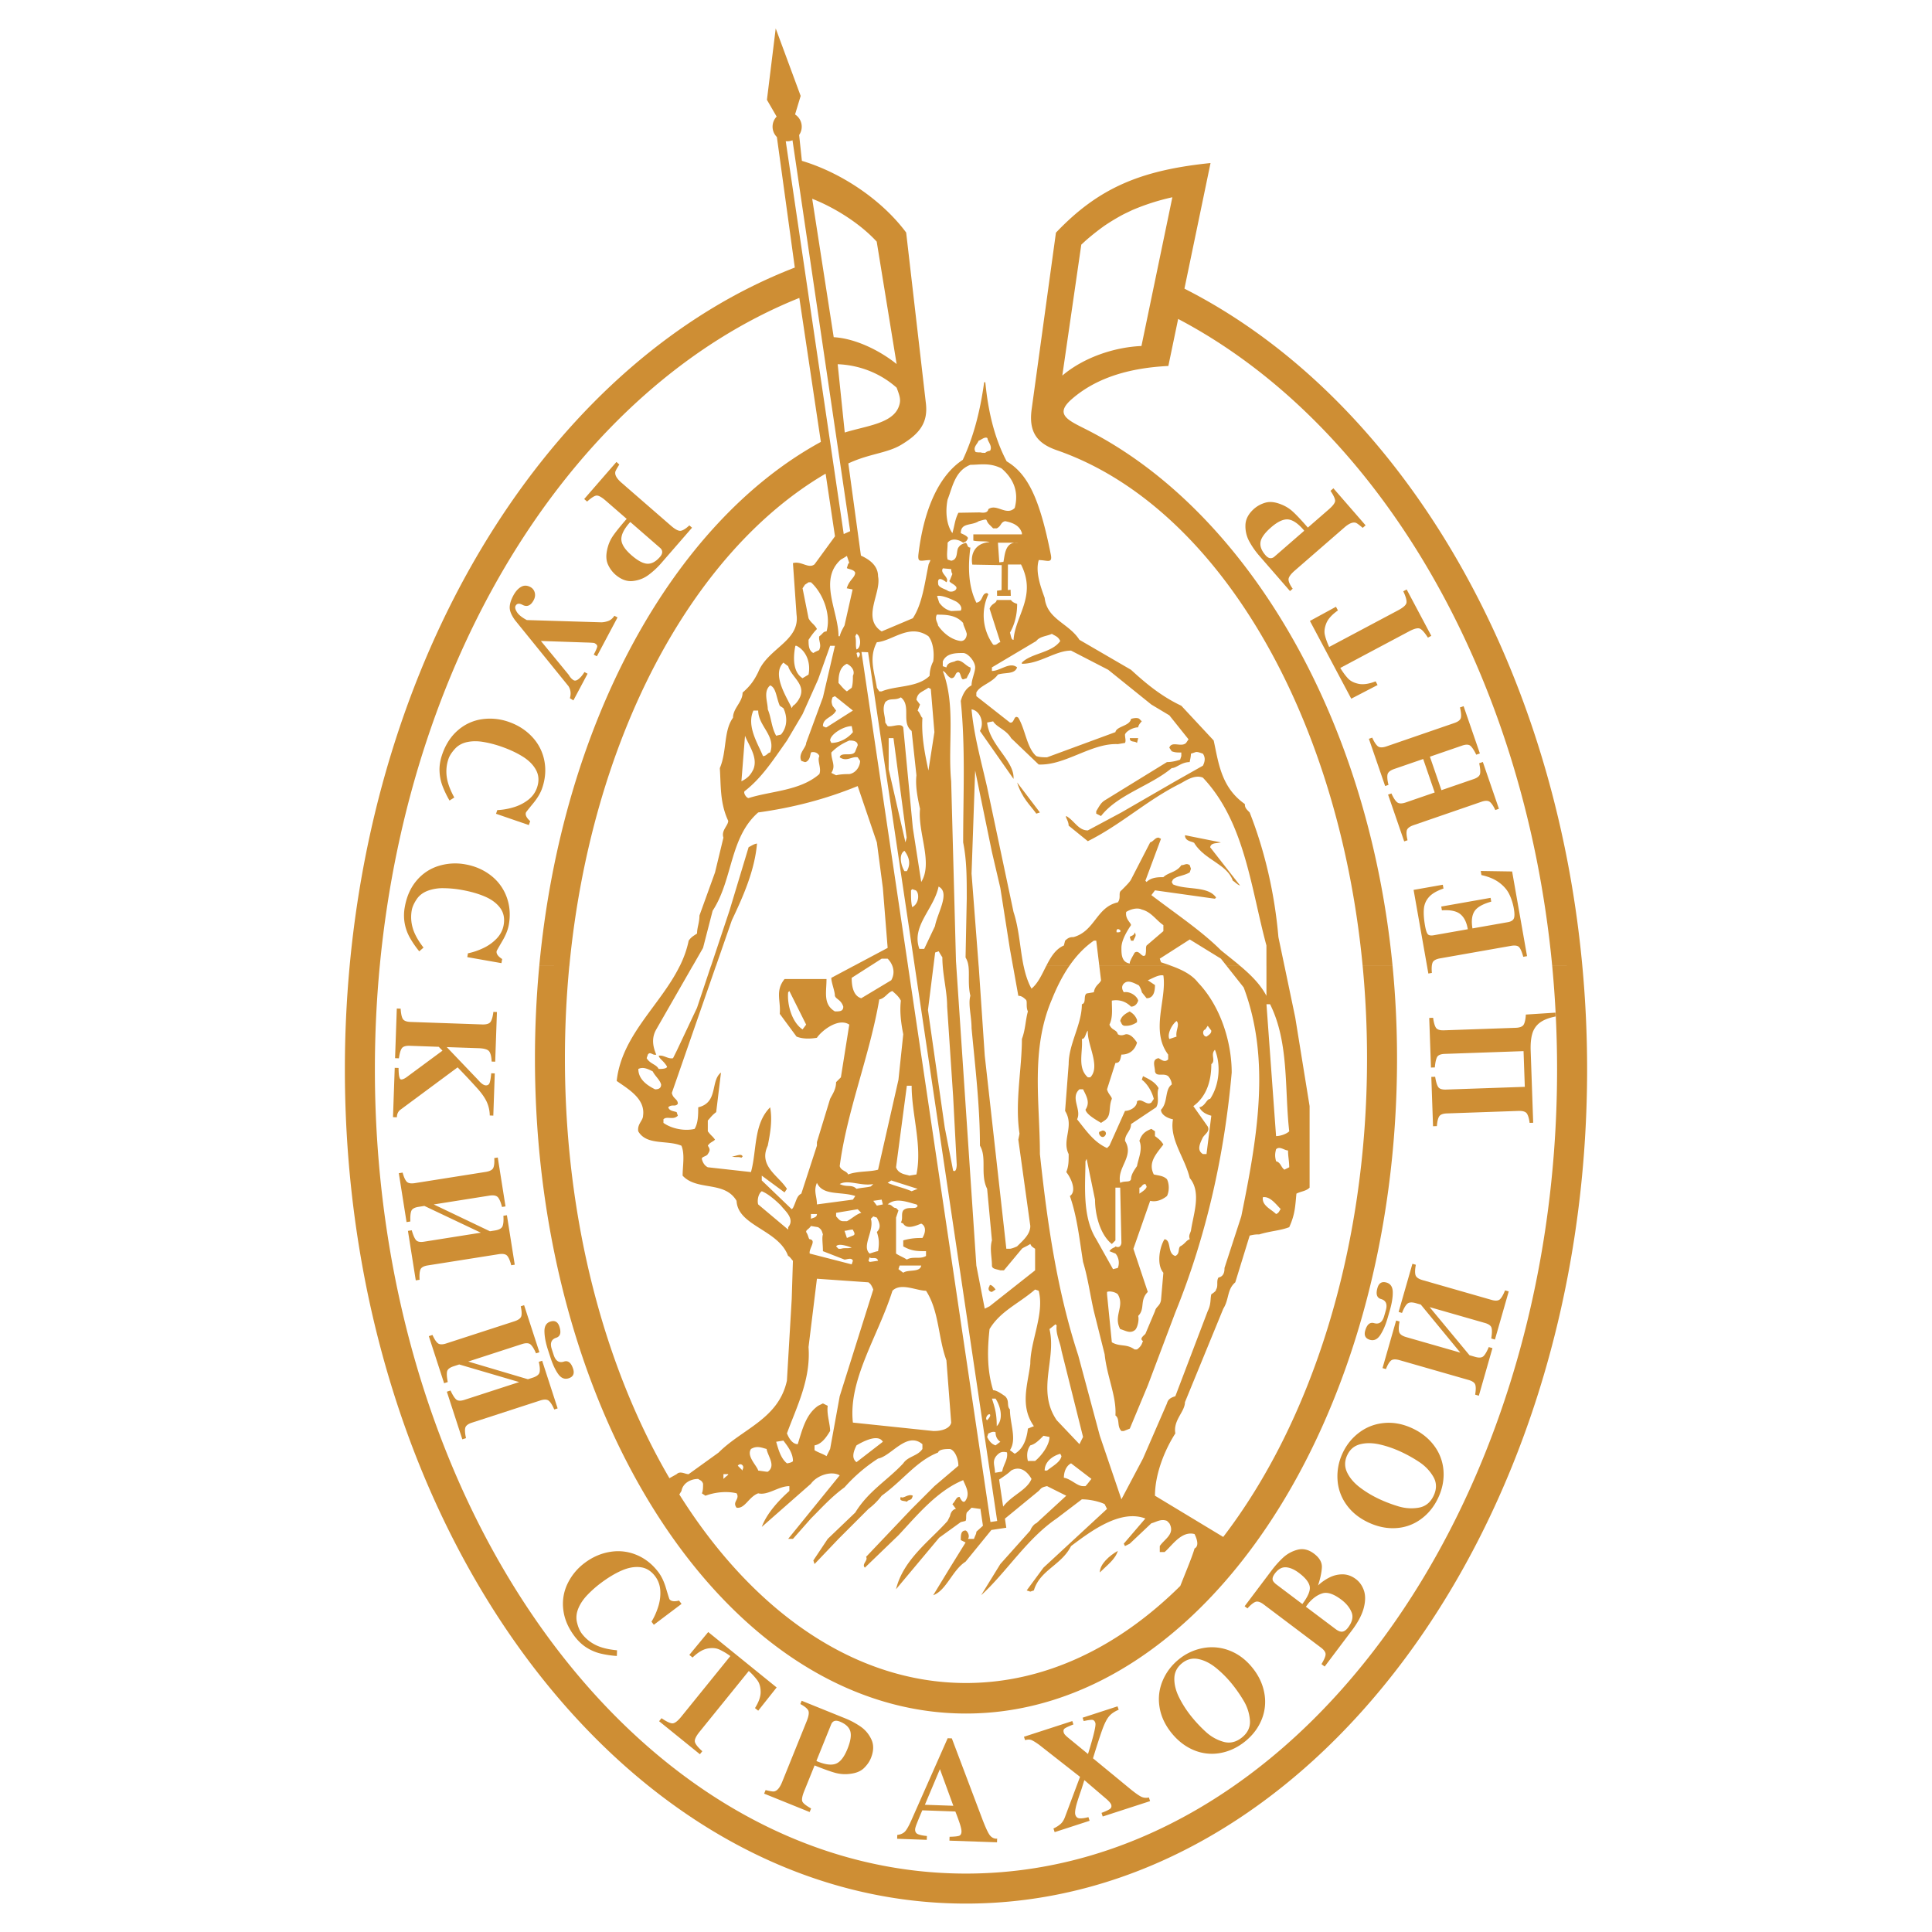 <svg xmlns="http://www.w3.org/2000/svg" width="2500" height="2500" viewBox="0 0 192.756 192.756"><g fill-rule="evenodd" clip-rule="evenodd"><path fill="#fff" d="M0 0h192.756v192.756H0V0z"/><path d="M98.967 128.896l.359-.24c-.238-.357-.598-.598-.598-.357-.24.357.001.597.239.597zM90.476 149.826l.12-.119c.359-.119.359-.119.479-.479-.479-.24-.957.359-1.196.119-.24.479.358.36.597.479zM109.73 156.883c.719-.719 1.557-1.316 1.795-2.154-.837.48-1.795 1.316-1.795 2.154zM103.393 81.177l.359-.12-2.273-2.99c.478 1.555 1.316 2.273 1.914 3.11zM119.18 84.167c1.076 1.674 3.229 2.033 3.826 3.708.24.12.359.358.719.478l-2.99-3.827c.119-.479.598-.359 1.076-.479l-3.588-.718c0 .718.957.598.957.838zM113.439 74.121l.119-.479h-.838c.001.479.479.239.719.479z" fill="#ce8e34"/><path d="M34.884 96.377a111.875 111.875 0 0 0-.476 10.314c0 45.842 27.838 83.23 61.969 83.23 34.132 0 61.97-37.389 61.97-83.23 0-3.492-.162-6.936-.477-10.315l-3.006-.001c.32 3.379.486 6.822.486 10.316 0 44.193-26.492 80.236-58.974 80.236-32.481 0-58.974-36.043-58.974-80.236 0-3.494.166-6.936.486-10.314h-3.004zm18.918-.003a98.946 98.946 0 0 0-.43 9.233c0 35.994 19.319 65.352 43.005 65.352 23.687 0 43.005-29.357 43.005-65.352a95.29 95.29 0 0 0-.445-9.234l-2.984.001c.287 3.017.436 6.101.436 9.233 0 19.129-5.582 36.291-14.348 47.734l-6.809-4.113c0-2.152.957-4.545 2.033-6.219-.238-1.316.957-2.154.957-3.111l3.826-9.328c.6-.957.359-1.914 1.197-2.631l1.436-4.664c.479-.119.717-.119.955-.119 1.197-.359 2.033-.359 2.99-.719.6-1.314.6-2.152.719-3.348.479-.24.957-.24 1.314-.598v-8.133l-1.434-8.852-1.072-5.13h-1.799v2.978c-.617-1.154-1.531-2.062-2.615-2.978h-1.352l1.695 2.142c2.75 7.295 1.314 15.188-.24 22.842l-1.674 5.143c0 .24 0 .838-.6.957-.238.359 0 .838-.238 1.195 0 .121-.119.24-.479.479-.119.479 0 .957-.357 1.676l-3.23 8.49c-.359.121-.717.24-.836.719l-2.393 5.5-2.152 4.068-2.154-6.34-2.152-8.014c-2.152-6.578-3.109-13.395-3.826-20.092 0-5.143-.957-10.404 1.195-15.428.479-1.197 1.047-2.334 1.736-3.337h-2.303c-.428.845-.816 1.728-1.467 2.261-.379-.684-.613-1.451-.785-2.26l-1.064-.001.535 2.978c.119 0 .357 0 .717.359.238.119 0 .717.238 1.195-.238.838-.238 1.795-.598 2.752 0 2.988-.717 6.338-.238 9.447l-.119.598 1.195 8.611c0 .838-.719 1.436-1.316 2.033-.238.119-.598.24-.717.24h-.359l-2.152-19.256-.598-8.851-.01-.107-1.02.001c.115.834-.07 1.842.192 2.977-.24.838.119 2.033.119 3.229.359 3.828.837 7.775.837 11.723.717 1.195 0 2.869.717 4.305l.479 5.143c-.238.838 0 1.674 0 2.512 0 .359.479.359.838.479h.359l1.793-2.152c.119-.121.479-.24.838-.479.119.238.119.238.479.479v2.152l-4.545 3.588-.479.238-.838-4.305-2-29.888-1.354.001c.113 1.381.44 2.748.44 4.033l.598 8.971.359 6.816s0 .838-.359.598l-.837-4.305-1.674-11.721.549-4.394H91.26l8.23 55.374-.672.1-8.224-55.474h-1.561c.158.423.171.923-.114 1.423l-2.99 1.795c-.837-.24-.957-1.316-.957-2.033l1.85-1.185h-1.658l-2.225 1.185c0 .479.359 1.314.359 1.793.119.359.598.359.837 1.076 0 .479-.359.479-.837.479-1.196-.717-.837-1.912-.837-3.229h-4.186c-.957 1.195-.358 2.152-.479 3.469l1.674 2.271c.599.24 1.316.24 2.034.119.479-.717 2.152-2.033 3.229-1.314l-.837 5.262-.479.479c0 .717-.358 1.195-.598 1.674l-1.315 4.307v.359l-1.555 4.783c-.479.238-.479.717-.837 1.436l-.12.119-2.99-2.871v-.479l2.272 1.674.239-.357c-.837-1.316-2.87-2.271-1.914-4.305.239-1.197.479-2.514.239-3.828-1.674 1.674-1.315 4.305-1.914 6.459l-4.306-.479c-.239-.119-.478-.359-.598-.838 0-.238.479-.238.598-.479.239-.359.239-.479 0-.836.239-.359.479-.359.718-.6-.239-.357-.359-.357-.718-.836v-1.078c.239-.238.359-.477.837-.836l.478-3.947c-1.076.838-.239 2.99-2.272 3.469 0 .717 0 1.555-.359 2.152-.957.24-2.272 0-3.109-.598v-.359c.358-.357.957.119 1.435-.357l-.12-.359c-.358-.119-.718-.119-.837-.479.358-.359.717 0 .957-.359 0-.479-.478-.479-.598-1.076l4.397-12.665h-.495l-1.391 4.173-2.033 4.307-.358.717c-.479.121-.957-.357-1.436-.238.12.359.479.479.837 1.076 0 .238-.598.238-.837.238-.239-.479-.837-.479-1.196-1.076l.12-.357c.239-.359.479.119.837 0-.358-.838-.479-1.676 0-2.512l3.628-6.327-1.284.001c-1.917 3.9-5.794 6.9-6.291 11.469 1.196.836 2.87 1.793 2.631 3.469 0 .477-.598.836-.479 1.555.837 1.436 2.87.836 4.306 1.436.359.836.12 2.033.12 2.988 1.435 1.555 4.186.479 5.382 2.512.12 2.512 4.186 2.871 5.143 5.502.12 0 .359.359.479.479l-.12 3.826-.479 8.133c-.837 3.828-4.425 4.785-6.817 7.176l-2.99 2.154c-.359 0-.837-.359-1.196 0l-.719.402c-6.472-11.076-10.427-25.777-10.427-41.871 0-3.135.149-6.219.439-9.232l-2.999-.003zm55.876.004l.174 1.423c-.121.359-.6.479-.719 1.197l-.717.119c-.359.238 0 .957-.479 1.076 0 2.033-1.316 3.947-1.316 5.979l-.357 4.666c.955 1.555-.359 2.869.357 4.305 0 .717 0 1.197-.238 1.795.479.598 1.076 1.912.359 2.391.717 2.033.955 4.307 1.314 6.578.479 1.555.719 3.35 1.076 4.904l1.078 4.305c.238 2.273 1.195 4.186 1.076 6.1.477.359.119 1.076.598 1.555h.238l.598-.238 1.795-4.307 2.75-7.295c3.109-7.654 4.904-15.787 5.621-23.92 0-2.99-1.076-6.578-3.348-8.969-.627-.807-1.588-1.277-2.633-1.663h-7.227v-.001zm6.752 55.362l.238.238c.598 1.076-.479 1.555-.957 2.273v.598h.479c.717-.598 1.674-2.152 2.99-1.795.238.479.479 1.197 0 1.436-.207.76-.859 2.309-1.42 3.736-6.191 6.133-13.527 9.688-21.382 9.688-11.188 0-21.326-7.219-28.601-18.812l.215-.352c.12-.719.837-1.197 1.674-1.197.12.121.359.121.479.479 0 .359 0 .719-.12.957l.358.24c.957-.359 2.153-.479 3.11-.24.359.6-.479.838 0 1.436.837.119 1.196-1.076 2.153-1.436.957.24 2.033-.717 3.109-.717v.479c-1.077.957-2.272 2.271-2.75 3.588l4.903-4.307c.598-.836 2.033-1.314 2.87-.836l-5.143 6.338h.479l1.794-2.033c1.077-1.076 2.033-2.152 3.349-3.109a16.187 16.187 0 0 1 3.348-2.871c1.316-.238 2.871-2.75 4.425-1.434v.479c-.479.717-1.435.717-1.913 1.434-1.556 1.676-3.469 2.752-4.785 4.904l-2.75 2.631-1.435 2.152.12.359 2.392-2.512 2.99-2.99a6.82 6.82 0 0 0 1.315-1.314c2.153-1.555 3.468-3.469 5.621-4.307.12-.357.837-.357 1.196-.357.478.119.837.955.837 1.674l-2.392 2.033-2.272 2.271-4.545 4.785c.239.357-.478.717-.12 1.076l3.349-3.23c1.793-1.912 3.827-4.424 6.458-5.5.239.598.718 1.314.239 2.033-.239.357-.479-.119-.598-.359-.359 0-.359.359-.717.717l.358.479c-.12 0-.479.119-.598.719l-.239.479c-1.674 1.912-4.425 3.826-5.143 6.816l4.306-5.143 2.153-1.555.479-.119c.119-.24 0-.479.119-.838l.479-.479.837.119a.304.304 0 0 0 .039-.047l.258 1.727-.656.594c0 .238-.119.357-.238.717h-.599c.24-.359-.12-.836-.239-.836-.479 0-.479.477-.479.955l.479.24-1.555 2.512-1.675 2.75c1.316-.479 1.914-2.512 3.229-3.348l2.576-3.162 1.486-.223-.135-.908 3.367-2.764c.24-.24.24-.359.838-.479l1.914.957-2.99 2.75c-.119 0-.479.359-.598.719l-2.99 3.348-1.914 3.109c2.512-2.271 4.545-5.621 7.535-7.654l2.512-1.912c.838 0 1.793.238 2.273.477l.238.479-6.34 5.861-1.674 2.271.359.119.357-.119c.6-2.033 2.752-2.512 3.709-4.424 1.914-1.436 4.902-3.709 7.414-2.752l-2.152 2.512.119.24.479-.24 2.152-2.033c.482-.121.962-.48 1.56-.24zm-51.308-44.849c.239.479.717.838.837 1.314 0 .359-.239.479-.598.479-.717-.357-1.674-.955-1.674-2.033.478-.239.956-.001 1.435.24zm10.883 11.959c.598.24 1.315.838 1.914 1.436.358.479 1.435 1.316.717 2.152v.24l-2.99-2.512c-.12-.359 0-1.076.359-1.316zm14.113-15.666l-.479 4.545-2.034 8.969c-.837.24-2.033.119-2.99.479-.12-.359-.718-.359-.837-.836.718-5.502 2.99-11.004 3.947-16.625.598-.119.837-.717 1.315-.838.239.24.599.479.838.957-.12 1.075 0 2.151.24 3.349zm2.271 21.646v.479c-.598.359-1.315 0-1.913.359-.358-.24-.718-.359-1.077-.6v-3.588l.24-.717-.24-.238c-.359 0-.359-.359-.837-.359.837-.717 1.914-.24 2.871 0l.12.119c-.12.479-.957 0-1.435.479-.239.359 0 .838-.239 1.197l.239.119c.358.598 1.195.238 1.793 0 .478.238.478.836.12 1.434-.479 0-1.076 0-1.913.24v.598c.837.478 1.434.478 2.271.478zm-7.295 17.102c-.479-4.305 2.511-8.609 3.946-13.154.838-.838 2.392 0 3.349 0 1.316 2.033 1.196 4.664 2.034 6.936l.478 6.219c-.119.6-.957.838-1.674.838h-.12l-8.013-.839zm2.99 1.914l-2.631 2.033c-.479-.359-.359-.957 0-1.674.598-.359 2.152-1.195 2.631-.359zm-3.588-20.332l-.239-.717c.239 0 .478-.119.837-.119 0 .119.359.479 0 .598l-.598.238zm.479.957c-.359.121-.717 0-1.077.121h-.239l-.239-.24c.239-.36 1.196 0 1.555.119zm-.479-2.631h-.359c-.359 0-.479-.238-.718-.479v-.357l2.153-.359.359.359c-.478.119-.956.598-1.435.836zm.957-3.229c-.479-.479-.957-.119-1.675-.479.837-.479 2.153.238 3.349 0l-.239.238c-.478.122-.956.122-1.435.241zm2.511 1.077l.12.479-.598.119-.358-.479.836-.119zm-1.076 1.914l.239-.24.358.119c.239.48.479.957 0 1.436.239.719.239 1.197.12 1.914-.12 0-.478.119-.837.238-.836-.717.479-2.272.12-3.467zm-.119 3.826c.12.24.717-.119.837.359l-.837.119-.12-.119.12-.359zm2.87 1.197l.119-.359h2.153c-.12.717-1.315.359-1.793.717l-.479-.358zm-1.077-8.611l.359-.24 2.631.838-.598.238c-.836-.358-1.555-.479-2.392-.836zm2.871-.838l-.717.119c-.239-.119-1.076-.119-1.316-.836l1.077-8.133h.479c-.001 2.869 1.075 5.981.477 8.85zm-6.1 2.152l-.239.359-3.588.479c0-.838-.359-1.316 0-2.152.598 1.314 2.392.836 3.827 1.314zm-3.827 1.795c0 .357-.359.357-.598.479v-.479h.598zm.119 1.315c.359.24.359.359.479.719-.119.357 0 .957 0 1.674l2.153.838c.239 0 .717-.24.837.119l-.12.359-4.186-1.078c-.12-.477.718-1.314 0-1.434-.12 0-.12-.359-.359-.719 0-.238.239-.238.479-.598l.717.12zm-.957 11.96l.838-6.818 5.143.359c.12.119.239.119.479.717l-3.349 10.645-.957 5.264-.359.717c-.359-.238-.837-.359-1.196-.598v-.479c.718-.119 1.196-.838 1.555-1.436 0-.717-.359-1.674-.239-2.512l-.479-.238-.479.238c-1.196.838-1.554 2.273-2.033 3.828-.479 0-.837-.479-1.077-1.076.958-2.63 2.393-5.382 2.153-8.611zm-1.554 11.362c0 .119-.479.238-.598.238-.598-.479-.837-1.314-1.076-2.152l.718-.119c.358.478.956 1.195.956 2.033zm-2.511 1.076h-.12l-.837-.119c-.12-.479-1.196-1.436-.718-2.152.598-.359 1.077-.121 1.555 0 .12.716.957 1.673.12 2.271zm-2.512-.238v.119l-.479-.479c.24-.359.719 0 .479.36zm-1.435.478c0 .119-.119.119-.478.477v-.477h.478zm32.051-14.472l.6-.479.119.119c-.119.838.359 1.676.479 2.514l2.152 8.609-.359.719-2.271-2.393c-2.034-2.99-.001-6.099-.72-9.089zm4.188 14.949c-.119.121-.359.479-.598.719h-.24c-.598 0-1.195-.719-1.914-.838 0-.598.24-1.195.719-1.436l2.033 1.555zm-2.991-2.272c-.119.598-.838.957-1.436 1.436h-.24c0-.838.719-1.436 1.557-1.674l.119.238zm-1.197-1.914c0 .838-.836 1.914-1.434 2.393h-.719c-.119-.479-.119-1.076.24-1.555.479-.119.836-.479 1.314-.957l.599.119zm-1.555-1.076l-.598.24c-.119 1.076-.479 2.033-1.314 2.512l-.479-.359c.717-1.076 0-2.631 0-4.066-.359-.359 0-.838-.479-1.316-.359-.238-.838-.598-1.195-.598-.6-1.914-.6-3.945-.359-6.1 1.076-1.793 2.871-2.512 4.545-3.947l.357.121c.598 2.271-.836 5.023-.836 7.295-.239 2.032-1.075 4.185.358 6.218zm-3.707 0c0-1.076-.119-1.674-.479-2.75h.359c.48.717.839 2.033.12 2.75zm-.716-1.195c.238.119-.24.598-.24.598-.239-.12-.001-.598.24-.598zm-.12 1.914c.119 0 .357-.24.717-.121 0 .359.119.719.479.957l-.479.359c-.359-.119-.598-.359-.838-.838l.121-.357zm.901 2.136c.24-.24.479-.359.957-.24.119.717-.359 1.195-.479 1.914l-.717.119c0-.716-.359-1.195.239-1.793zm1.371 1.571c.838-.479 1.555 0 2.033.836-.449 1.125-1.955 1.615-2.83 2.762l-.402-2.695c.433-.3.877-.581 1.199-.903zm9.568-38.033l.838-2.631c.477 0 .477-.357.598-.836.717 0 1.314-.359 1.555-1.197-.24-.357-.598-.836-1.078-.836-.119 0-.477.238-.836 0-.119-.479-.598-.359-.838-.957.359-.719.24-1.555.24-2.393.598-.119 1.314 0 1.914.598.357 0 .598-.238.717-.598-.119-.479-.838-.957-1.436-.836-.238-.359-.238-.719.119-.957.359-.24.838 0 1.316.238.119 0 .359.598.359.719l.479.598c.717 0 .836-.719.836-1.316l-.717-.479c.357-.119 1.076-.598 1.555-.479.359 2.393-1.316 5.502.479 7.895v.479c-.359.357-.717 0-.957-.121-.719.121-.359.838-.359 1.316.119.598.838.119 1.316.479.119.119.357.479.357.836-.717.479-.357 1.795-1.074 2.514 0 .477.598.836 1.195.955-.359 2.033 1.195 3.828 1.674 5.861 1.195 1.434.359 3.588.119 5.262-.119.359-.238.479-.119.838-.359.119-.479.479-.957.717-.238.24 0 .717-.479.957-.836-.24-.359-1.555-1.076-1.674-.479.717-.838 2.512-.119 3.348l-.238 2.752c-.121.598-.48.598-.6 1.076l-.957 2.271c-.238.24-.598.479-.238.719-.119.238-.119.477-.598.836h-.24c-.838-.598-1.436-.238-2.271-.717l-.479-4.785v-.238c.238-.119.838 0 1.076.238.717 1.197-.479 2.154.238 3.469.479.121.957.479 1.436.121.24-.121.479-.957.359-1.436.717-.719.119-1.555.957-2.393l-1.436-4.305 1.674-4.785c.479.119 1.078 0 1.676-.479.238-.479.238-1.195 0-1.674-.359-.359-.838-.359-1.316-.479-.598-1.195.238-2.033.957-2.99-.238-.359-.359-.479-.838-.836v-.479l-.359-.24c-.598.24-.955.479-1.195 1.195.359.838-.119 1.795-.238 2.514-.24.357-.598.836-.598 1.314-.121.359-.6.119-1.078.359-.357-1.555 1.436-2.631.479-4.188 0-.717.6-.955.6-1.674l2.51-1.674c.359-.598 0-1.316.24-1.914-.359-.598-.838-.836-1.555-1.195l-.119.359c.357.238.955.955 1.195 1.912l-.24.359c-.477.359-.955-.479-1.434-.119 0 .598-.719.957-1.197.957l-1.555 3.469-.238.238c-1.316-.598-2.033-1.674-2.99-2.871.479-.955-.717-2.152.238-2.99h.359c.359.719.719 1.316.24 2.035.119.477.955.955 1.555 1.314l.359-.24c.717-.477.357-1.314.717-2.152 0-.236-.36-.476-.479-.954zm6.936-5.262l-.717.24c-.238-.479.238-1.436.717-1.795.359.36-.119.957 0 1.555zm3.469 2.75c.479-.357-.119-.955.359-1.434.598 1.434.479 3.467-.479 4.902-.359 0-.479.719-1.076.838.238.479.717.717 1.195.838l-.479 3.826h-.357c-.6-.359-.359-.957 0-1.674.238-.359.717-.598.479-1.076l-1.436-2.033c1.315-.957 1.794-2.511 1.794-4.187zm-.598-3.467l.24-.359.357.479c0 .238-.119.359-.479.598-.356-.001-.478-.599-.118-.718zm-8.969 22.363c.238.24.477.838.238 1.436l-.479.121-1.674-2.99c-1.436-2.273-1.076-5.502-1.076-7.775l.119-.238.836 4.066c0 1.436.479 3.469 1.676 4.426l.359-.359v-5.262h.477l.121 5.5c0 .121-.121.6-.598.359 0 .119-.359.119-.6.479l.601.237zm2.391-5.978v-.598c.24 0 .24-.359.598-.359l.121.238c-.001.24-.36.479-.719.719zm-5.74-15.428c.359 0 .359-.6.598-.838-.119 1.316 1.316 3.588.24 4.664h-.24c-1.077-.957-.479-2.511-.598-3.826zm19.374 17.461c-.479-.479-1.436-.838-1.316-1.674.719-.121 1.316.717 1.795 1.195-.121.001-.121.36-.479.479zm.836-4.426c-.357-.238-.357-.717-.836-.838-.119-.477-.119-.717 0-1.195.357-.357.836.119 1.195.119 0 .6.119 1.076.119 1.676l-.478.238zm.479-3.826c-.238.238-.836.479-1.314.479l-.957-13.156h.359c1.912 3.826 1.433 8.49 1.912 12.677zM80.43 102.227l-.358.479c-1.077-.719-1.555-2.512-1.436-3.707l.12-.121 1.674 3.349z" fill="#ce8e34"/><path d="M34.884 96.377c3.088-33.305 20.928-60.612 44.414-69.682L77.51 13.672a1.452 1.452 0 0 1-.024-2.039l-.969-1.672.876-7.126 2.489 6.735-.559 1.85a1.452 1.452 0 0 1 .407 2.048l.275 2.58c3.979 1.192 8.012 3.932 10.403 7.153l1.97 17.056c.227 1.97-.694 3.058-2.469 4.123-1.405.843-3.193.881-5.271 1.857l1.256 9.195c.798.367 1.709.962 1.709 2.064.359 1.675-1.674 4.186.359 5.501l3.11-1.315c.957-1.435 1.196-3.588 1.555-5.262 0-.139.158-.357.198-.54-.936 0-1.306.36-1.186-.631.512-4.235 1.942-7.749 4.418-9.37 1.031-2.201 1.708-4.696 2.121-7.655.01-.07.041-.106.07-.106.031 0 .061.035.066.106.283 2.813.887 5.468 2.123 7.805 2.123 1.256 3.303 3.754 4.404 9.304.188.939-.373.546-1.203.546-.361 1.179.203 2.708.588 3.769.24 2.153 2.393 2.512 3.469 4.186l5.145 2.99c1.434 1.315 2.99 2.631 5.021 3.588l3.23 3.468c.477 2.153.717 4.665 3.109 6.339 0 .358.119.479.479.837 1.555 3.947 2.512 8.252 2.869 12.438l.604 2.882h-1.799v-2.045c-1.555-5.741-2.152-12.318-6.338-16.743-.838-.359-1.795.358-2.273.598-3.348 1.674-5.859 4.066-9.209 5.74l-1.914-1.554c0-.479-.357-.837-.238-.957.836.478 1.195 1.435 2.152 1.435l3.35-1.794 5.381-3.109 2.752-1.555c.238-.479.238-.837 0-1.196-.359-.119-.6-.239-.838-.119l-.359.119c0 .359-.119.718-.119.837-.838 0-1.316.598-1.795.598-2.152 1.794-5.381 2.631-7.055 4.784l-.479-.239v-.239c.357-.598.479-.838.838-1.077l6.219-3.827c.477 0 .955-.12 1.314-.239l.119-.359v-.358c-.479 0-.598 0-.957-.12l-.238-.358c.238-.718 1.195 0 1.674-.479l.24-.358-1.914-2.393-1.795-1.076-4.305-3.468-3.707-1.914c-1.555 0-3.109 1.316-4.904 1.316v-.12c.957-.957 2.99-.957 3.828-2.153-.24-.478-.479-.478-.838-.717-.479.239-1.195.239-1.555.717l-4.426 2.632v.358c.838 0 1.795-.957 2.512-.358-.238.717-1.195.478-1.914.717-.598.837-1.793 1.076-2.152 1.794v.359l3.35 2.631c.479.12.359-.837.838-.478.717 1.196.836 2.99 1.793 3.827.359.12.717.12 1.076.12l6.818-2.512c.119-.598 1.434-.598 1.555-1.316.357-.119.717-.119.836 0l.24.24c-.24.239-.359.478-.359.598-.479 0-1.197.359-1.316.718 0 .358.119.598 0 .837l-.717.12c-2.631-.12-5.262 2.153-7.895 2.033l-2.75-2.631c-.479-.837-1.436-1.076-1.793-1.674l-.6.119c.24 2.272 2.752 3.827 2.633 5.622l-3.35-4.784c.479-.837 0-2.033-.837-2.153.24 2.631.957 5.143 1.554 7.774l2.633 12.438c.57 1.715.641 3.652 1.008 5.395l-1.064-.001-.303-1.687-.957-6.1-.838-3.588-1.674-8.133-.359 10.286.708 9.221-1.02.001a2.102 2.102 0 0 0-.286-.85l.119-5.86c0-2.153 0-3.827-.358-5.621 0-4.784.239-9.448-.239-14.112.239-.837.598-1.316 1.076-1.555 0-.598.359-1.315.359-1.793 0-.598-.718-1.436-1.196-1.436-.718 0-1.674 0-2.033.837v.478l.359.12c.12-.479.478-.479.837-.598.598-.359 1.077.478 1.555.598.119.358-.24.717-.359 1.076l-.358.119c-.239 0-.239-.717-.479-.717-.359 0-.239.598-.718.598-.478-.239-.478-.598-.837-.718 1.315 3.469.479 7.295.837 11.003l.479 17.939.033.491-1.354.001c-.023-.289-.038-.58-.038-.87-.239-.358-.359-.598-.359-.598l-.359.119-.168 1.347h-1.872l-4.652-31.301-.659-.028 4.646 31.33h-1.561a2.065 2.065 0 0 0-.474-.73h-.598l-1.14.73h-1.658l3.396-1.806-.478-5.98-.598-4.544-1.913-5.621c-3.229 1.315-6.458 2.152-9.927 2.631-2.87 2.512-2.512 6.698-4.545 9.807l-.957 3.708-1.036 1.806-1.284.001c.392-.797.702-1.631.885-2.525.239-.358.478-.478.837-.717 0-.598.239-1.077.239-1.794l1.555-4.305.837-3.469c-.24-.718.478-1.196.478-1.674-.837-1.794-.718-3.468-.837-5.262.718-1.675.359-3.708 1.315-5.023 0-.957.957-1.555.957-2.512.837-.718 1.196-1.316 1.555-2.033.957-2.392 4.186-3.11 3.827-5.741l-.358-5.143c.837-.239 1.554.598 2.153.12l2.041-2.794-.935-6.25c-13.386 7.827-23.396 26.521-25.567 49.118l-3.004-.001c2.271-24.218 13.336-44.233 28.097-52.287L79.75 29.724c-22.089 8.86-38.844 34.894-41.861 66.653h-3.005zm36.054.001l1.838-5.514 1.913-6.338c.239-.12.598-.359.837-.359-.239 2.75-1.435 5.381-2.512 7.654l-1.583 4.557h-.493zm33.443 0c.438-.862.916-1.683 1.762-2.045l.121-.479c.357-.358.598-.358.836-.358 2.152-.598 2.273-2.99 4.426-3.468.359-.479 0-.957.359-1.196.477-.479.836-.837.957-1.077l1.912-3.708c.359-.12.479-.479.838-.479l.24.12-1.557 4.186.121.12c.477-.479 1.195-.479 1.674-.479.479-.478 1.314-.478 1.793-1.196.359 0 .479-.239.838 0l.119.358-.119.359c-.598.358-1.316.358-1.674.717l-.121.239.121.239c1.314.599 3.469.12 4.305 1.315l-.119.12-5.98-.837-.359.478c2.512 1.914 5.023 3.588 6.938 5.501.682.553 1.332 1.062 1.93 1.567h-1.352l-.578-.73-3.109-1.914-2.99 1.914.121.36c.361.119.723.24 1.074.37h-7.229l-.305-2.524h-.24c-.955.657-1.762 1.523-2.449 2.524h-2.304v.003zm31.572-.004c-2.416-25.348-14.617-45.945-30.514-51.455-.732-.254-1.316-.57-1.742-.992-.695-.688-.965-1.658-.768-3.098l2.422-17.614c4.234-4.46 8.447-6.237 15.424-6.948l-2.604 12.532c21.127 10.721 36.82 36.541 39.699 67.577l-3.006-.001c-2.809-29.544-17.51-54.135-37.32-64.554l-.977 4.692c-4.514.223-7.551 1.48-9.656 3.324-.625.549-.846.973-.785 1.336.115.691 1.256 1.157 2.549 1.826 15.455 7.988 27.807 28.131 30.262 53.374l-2.984.001zm-28.072-71.968l.426-.391a24.072 24.072 0 0 1 1.887-1.494c.633-.427 1.27-.809 1.945-1.165l.82-.392a22.407 22.407 0 0 1 4.008-1.283l-3.084 14.839c-2.725.12-5.762 1.146-7.896 2.951l1.894-13.065zM85.573 74.36l-.24.598c-.239.599-1.435 0-1.555.599.718.478 1.196-.12 1.794 0l.239.358c0 .479-.359 1.196-1.077 1.316-.239 0-.837 0-1.316.119l-.478-.239c.478-.718 0-1.196 0-2.033.478-.479.957-.837 1.794-1.196.241-.001.839-.001.839.478zm-.12-9.209c.359-.239.479.239.12.479l-.12-.479zm-2.631 8.73c0-.598 1.315-1.435 2.153-1.435l.12.598c-.479.598-1.316 1.076-2.153 1.076l-.12-.239zm2.272-6.458c0 .358 0 .837-.12 1.196l-.479.359c-.359-.239-.598-.598-.837-.837 0-.478 0-1.554.837-1.913.48.238.838.717.599 1.195zm0 3.469l-2.631 1.674h-.12l-.239-.12c0-.837.957-.837 1.315-1.555l-.358-.478c-.12-.359-.12-.479 0-.838l.239-.119 1.794 1.436zm-2.99-1.316l-1.674 4.545c0 .479-.837 1.076-.478 1.794l.358.12c.12 0 .358-.12.479-.478l.12-.479c.239-.12.717 0 .837.358-.239.479.239 1.196 0 1.794-1.914 1.674-4.784 1.674-7.057 2.392-.239 0-.598-.598-.358-.717 1.674-1.315 2.75-2.99 4.186-5.023l1.555-2.631 1.554-3.469 1.196-3.349h.478l-1.196 5.143zm-.358-4.784c0 .12-.239.12-.598.359-.479-.239-.479-.837-.479-1.315.24-.359.479-.718.838-1.077-.239-.478-.598-.598-.838-1.076l-.597-2.99.239-.359.358-.239h.24c1.196 1.077 2.033 3.229 1.555 4.904-.359 0-.359.239-.717.479-.122.357.238.836-.001 1.314zm-1.078 2.512l-.597.359c-.957-.598-.957-2.033-.718-3.229h.12c.957.478 1.435 1.674 1.195 2.87zm-1.075 2.631s-.24.358-.479.479l-.12.239c-.479-1.077-2.033-3.349-.837-4.544l.478.358c.36 1.196 2.033 1.913.958 3.468zm-1.795.479l.359.239c.358.717.478 1.794-.239 2.631l-.479.12c-.479-.837-.479-1.794-.837-2.631 0-.718-.479-1.794.239-2.392.599.238.599 1.195.957 2.033zm-.956 4.664c-.239 0-.359.358-.718.358-.478-1.196-1.674-2.99-.957-4.544h.479c0 1.554 1.794 2.511 1.196 4.186zm-1.675 1.674c-.239.479-.479.837-1.196 1.196l.359-4.544c.359.956 1.316 2.152.837 3.348zm15.07 8.132c.359.479.718 1.196.239 2.033h-.239c-.359-.597-.598-1.673 0-2.033zm-1.574-8.132v-3.11h.479l1.315 9.927-.12.479-1.674-7.296zm1.455-4.186c-.239-.479-1.077 0-1.556-.12l-.239-.359c0-.718-.359-1.315 0-2.033.479-.479.957-.119 1.555-.479 1.076.838 0 2.512 1.076 3.349l.478 4.425c-.12 1.077.12 2.272.359 3.349-.239 2.392 1.315 5.382.12 7.295l-.837-5.382-.956-10.045zm.893 16.145l.358.12c.359.239.359 1.315-.358 1.674-.12-.478-.12-.957-.12-1.674l.12-.12zm2.631-.258c1.196.598-.12 2.631-.359 3.947l-1.077 2.272h-.478c-.837-2.272 1.436-3.946 1.914-6.219zm17.883 4.564h-.119c-.119-.718.836 0 .119 0zm.836-2.033c.359-.239 1.078-.479 1.557-.239.955.239 1.434 1.077 2.152 1.555v.598l-1.674 1.435c-.121.239 0 .479-.121.957-.357.358-.598-.598-1.076-.239-.119.239-.357.598-.479.958v.119c-.836-.119-.836-.958-.836-1.555 0-.718.477-1.555.957-2.272.001-.241-.599-.599-.48-1.317zm-10.404-37.793v.12h-4.848v.619c.359.119 1.379.038 1.619.157-1.41.089-1.928 1.151-1.721 2.244l2.932.052-.014 2.491-.455.06.008.51h1.369l-.023-.61-.275.039.012-2.55 1.297-.005.012.006c1.588 3.151-.588 5.101-.748 7.514-.24 0-.24-.359-.359-.718.479-.837.717-1.794.717-2.87-.277-.093-.482-.185-.617-.387h-1.422c-.059.373-.488.308-.711.864l1.076 3.35c-.24 0-.359.358-.717.239a4.97 4.97 0 0 1-.479-5.023l-.121-.119c-.598 0-.357.837-1.076.957-.837-1.674-.837-3.708-.597-5.501-.359 0-.24-.359-.479-.479-.239.12-.479.12-.718.479-.239.358 0 1.196-.718 1.315l-.358-.12c-.12-.478 0-.957 0-1.674.358-.479 1.076-.359 1.555 0 .239-.12.358-.12.478-.479-.12-.239-.478-.359-.717-.479 0-1.076 1.076-.718 1.794-1.196 1.09-.307.551-.167 1.076.359l.359.358h.357c.479-.239.359-.598.838-.717.598.118 1.436.357 1.674 1.194zm-.357.957h-.393c-.941.126-.959 1.27-1.094 1.908l-.414.049-.135-1.957h1.643c.117-.016.244-.019.393 0zm-3.959-10.186c.15 0 .654-.466.881-.239 0 .302.504.756.277 1.21 0 .076-.277.025-.504.252l-.352-.013c-.076-.075-.303 0-.605-.075-.303-.454.15-.756.303-1.135zm-3.099 5.88c.479-1.196.717-2.87 2.272-3.468.957 0 1.914-.239 3.109.359 1.279 1.104 1.719 2.42 1.316 3.947-.838.837-1.795-.478-2.631.12-.082.47-.691.335-.898.324l-2.092.035c-.359.717-.359 1.196-.598 2.033-.597-.838-.717-2.153-.478-3.35zm-.119 8.252c.359-.478-.706-.913-.347-1.391l.825.076s0 .359.12.479l-.239.598c-.239.239.391.353.629.712.12.358-.51.604-.869.364-.12-.12-.938-.31-.938-.669-.102-.726.359-.536.819-.169zm.956 1.914c.239.12.706.554.467.913l-.945.043c-.478-.12-.837-.359-1.196-.837l-.215-.663c.479-.119 1.411.305 1.889.544zm-1.913 1.316c.837 0 1.913 0 2.631.837 0 .239.239.598.358 1.076 0 .239-.119.717-.598.717-.957-.119-1.794-.837-2.272-1.554 0-.239-.358-.598-.119-1.076zm-.837 15.547c-.359-1.674-.718-3.468-.598-5.262-.12 0-.239-.479-.479-.718l.239-.598-.359-.479c.12-.717.479-.717 1.196-1.196l.239.12.359 4.306-.597 3.827zm-5.143-12.796c1.555-.12 3.229-1.914 5.143-.598.478.598.598 1.674.478 2.512a3.185 3.185 0 0 0-.358 1.435c-1.196 1.196-3.349.957-4.784 1.555h-.239l-.239-.359c-.24-1.556-.838-2.991-.001-4.545zm-2.033-.838c.479.239.479 1.435 0 1.555-.12-.359 0-.837-.12-1.315l.12-.24zm-.134-6.099c0 .479-.598.718-.838 1.555l.584.119-.808 3.588c-.12.239-.359.598-.479 1.076h-.12c0-2.512-2.033-5.621.239-7.654 0 0 .239-.12.598-.359l.239.718c-.12 0-.12.12-.239.478.001.12.704.12.824.479zm4.338-16.532c-.647 1.657-3.233 1.88-5.376 2.545l-.705-6.813c1.854.07 4.026.698 5.881 2.34.35.919.453 1.28.2 1.928zM87.47 24.108l1.987 12.211c-1.828-1.46-4.238-2.564-6.278-2.677L81.033 19.83c2.284.899 4.788 2.482 6.437 4.278zm-9.075-10.019a1.453 1.453 0 0 0 .673-.094l5.754 38.999-.643.289-5.784-39.194zM73.015 115.383c.479.119.598 0 .957.119l.12-.119c-.12-.36-.718 0-1.077 0zM113.439 101.748c-.24-.598-.598-.717-.719-.838-.479.24-.836.479-.957.957.121.119.121.479.479.479h.119c.359 0 .719-.119 1.078-.359v-.239zM109.852 112.871c-.479 0 0 .836.359.479.357-.36-.121-.719-.359-.479z" fill="#ce8e34"/><path d="M113.08 93.854c.119-.358.359-.478.119-.837 0 .359-.479.359-.479.479l.121.358h.239zM41.482 127.742l-.782-4.936.38-.061c.133.469.271.789.414.967.143.176.415.234.813.172l5.667-.898-5.633-2.67-.585.092c-.398.062-.639.201-.721.412-.081.213-.114.562-.095 1.049l-.379.059-.772-4.877.38-.061c.118.441.254.742.403.902.149.16.421.211.81.15l7.07-1.119c.427-.068.685-.209.771-.422.087-.213.116-.535.089-.959l.35-.057.772 4.879-.35.055c-.109-.441-.24-.758-.391-.947-.15-.191-.44-.252-.868-.184l-5.55.879 5.604 2.676.497-.078c.427-.068.684-.217.768-.443.084-.229.111-.57.079-1.025l.35-.055.782 4.936-.35.057c-.108-.432-.238-.742-.388-.928-.149-.186-.439-.244-.866-.176l-7.07 1.119c-.398.062-.642.197-.73.398-.088.203-.118.549-.09 1.033l-.379.061zm13.178 6.901c-.213-.658-.327-1.254-.34-1.787-.014-.535.182-.869.584-1 .449-.146.752.021.908.498.198.607.09.98-.321 1.115-.488.158-.634.537-.439 1.137l.188.578c.195.6.536.82 1.023.662.411-.133.717.105.915.713.158.486.012.805-.437.951-.402.131-.752-.008-1.044-.414-.293-.408-.555-.969-.786-1.682l-.251-.771zm-8.533 8.959l-1.544-4.752.366-.119c.204.441.392.738.56.889.168.152.447.168.83.043l5.458-1.773-5.982-1.758-.563.184c-.383.125-.6.299-.647.521s-.024.572.069 1.049l-.365.119-1.526-4.697.366-.119c.186.416.367.693.54.828s.449.143.823.021l6.808-2.211c.412-.135.644-.312.696-.537.052-.225.031-.547-.062-.961l.337-.109 1.526 4.695-.337.109c-.177-.418-.355-.711-.535-.875-.178-.164-.474-.18-.885-.045l-5.344 1.736 5.953 1.766.479-.154c.412-.135.642-.32.689-.559s.02-.58-.083-1.023l.337-.109 1.544 4.754-.337.109c-.174-.41-.351-.697-.527-.855-.177-.16-.472-.174-.884-.039l-6.808 2.211c-.383.125-.603.297-.658.51-.056.213-.031.561.072 1.033l-.366.118zm15.417 21.615a9.832 9.832 0 0 1-1.649-.248c-.487-.121-.948-.32-1.384-.596s-.833-.652-1.189-1.123c-.646-.857-1.02-1.75-1.124-2.67a4.632 4.632 0 0 1 .434-2.594 5.615 5.615 0 0 1 1.697-2.049c.787-.592 1.64-.963 2.553-1.109s1.795-.043 2.642.312c.849.355 1.574.932 2.173 1.727.313.416.567.961.761 1.627.202.676.314 1.031.337 1.062.16.211.479.256.953.133l.25.332-2.765 2.084-.233-.308c.266-.434.486-.922.66-1.461.175-.537.249-1.082.219-1.627s-.201-1.029-.515-1.445c-.402-.533-.895-.836-1.477-.904-.582-.068-1.207.045-1.874.338s-1.365.715-2.089 1.26c-.471.355-.912.746-1.315 1.166s-.702.861-.893 1.312c-.209.488-.259.969-.148 1.434.111.465.269.834.47 1.102.368.488.83.869 1.381 1.145.551.275 1.267.453 2.142.533l-.017.567zm8.285 9.803l-4.07-3.295.241-.299c.489.334.85.506 1.077.514.228.008.528-.215.894-.666l4.896-6.047a6.442 6.442 0 0 0-1.111-.66c-.33-.148-.727-.176-1.186-.088-.46.092-.952.389-1.473.893l-.323-.262 1.885-2.281 6.827 5.529-1.839 2.318-.321-.26c.384-.617.572-1.158.564-1.627-.007-.469-.115-.85-.323-1.137a6.367 6.367 0 0 0-.86-.938l-4.896 6.047c-.372.459-.534.803-.481 1.027.052.227.298.539.74.932l-.241.3zm11.625.664c.007.002.028.018.062.041l.069.027c.776.312 1.385.383 1.821.211.437-.174.819-.664 1.144-1.469.311-.768.405-1.357.284-1.768-.123-.41-.471-.732-1.046-.965-.403-.162-.685-.084-.844.236l-1.49 3.687zm-5.07 2.912c.504.121.795.164.871.129.292-.061.551-.371.776-.928l2.449-6.062c.21-.52.263-.883.16-1.084-.104-.201-.368-.416-.789-.639l.133-.328 4.373 1.768c.52.209 1.02.479 1.494.803.476.324.839.758 1.089 1.293.251.537.234 1.16-.05 1.861-.141.348-.37.678-.687.99-.318.312-.774.504-1.365.574a3.762 3.762 0 0 1-1.421-.074c-.453-.115-1.169-.367-2.146-.762l-1.031 2.551c-.214.529-.273.889-.178 1.068.094.182.383.408.861.674l-.144.357-4.541-1.836.146-.355zm18.731 1.566l-1.338-3.656-1.5 3.557 2.838.099zm4.358 3.645l-4.747-.166.013-.385c.484-.012.802-.045.951-.098.15-.055.23-.195.237-.422.006-.178-.055-.455-.179-.826-.124-.375-.27-.768-.433-1.178l-3.295-.117a41.458 41.458 0 0 0-.549 1.322c-.108.275-.165.471-.169.578-.008.244.096.41.308.492.214.082.504.139.867.17l-.014.383-2.955-.104.013-.383c.366-.045.642-.178.82-.398.181-.221.407-.645.674-1.266l3.534-7.986.414.014 2.98 7.889c.316.84.566 1.402.748 1.684s.428.43.732.439l.061-.027-.011.385zm12.14-13.227c-.42.176-.738.395-.957.652-.217.256-.428.662-.633 1.209-.205.549-.531 1.545-.975 2.984l3.82 3.143c.516.412.883.658 1.094.734.211.074.434.088.664.031l.119.365-4.727 1.535-.119-.363c.408-.152.686-.283.832-.387s.191-.248.135-.424c-.051-.16-.236-.371-.549-.633l-2.131-1.824-.283.9c-.312.889-.506 1.502-.574 1.842-.072.338-.086.58-.039.721.072.225.223.344.447.352.225.01.514-.031.855-.123l.119.365-3.488 1.133-.119-.365c.289-.133.529-.287.721-.459.193-.172.35-.439.471-.799l1.459-3.893-4.094-3.211c-.309-.219-.553-.371-.727-.449-.176-.076-.398-.078-.662-.002l-.111-.338 4.824-1.566.109.336c-.467.184-.76.322-.875.41-.117.088-.143.232-.08.43.037.113.162.26.375.438l2.037 1.672c.566-1.822.812-2.857.734-3.1-.064-.197-.174-.299-.324-.307-.154-.008-.436.033-.84.123l-.109-.338 3.486-1.133.115.339zm6-5.029a5.333 5.333 0 0 1 2.418-1.123 4.81 4.81 0 0 1 2.639.25c.867.334 1.627.902 2.277 1.707.633.779 1.031 1.625 1.195 2.531a4.676 4.676 0 0 1-.26 2.629c-.34.844-.889 1.574-1.646 2.188-.766.619-1.6 1.008-2.498 1.168a4.652 4.652 0 0 1-2.619-.285c-.846-.35-1.59-.92-2.229-1.707-.65-.803-1.051-1.664-1.199-2.574-.152-.912-.051-1.793.301-2.635s.893-1.559 1.619-2.148h.002v-.001zm.317.39c-.498.402-.754.908-.766 1.512-.012.607.148 1.242.479 1.906s.746 1.309 1.248 1.93c.428.527.9 1.029 1.414 1.5.516.471 1.1.801 1.75.988.654.188 1.275.041 1.865-.436.574-.465.838-1.037.785-1.709a4.449 4.449 0 0 0-.605-1.914 13.993 13.993 0 0 0-1.174-1.697 10.993 10.993 0 0 0-1.625-1.631c-.576-.461-1.16-.75-1.75-.867-.592-.119-1.133.021-1.623.418h.002zm13.914.088c.256-.422.395-.742.41-.957.014-.219-.139-.449-.461-.691l-5.707-4.301c-.346-.262-.629-.346-.842-.256-.217.09-.48.305-.783.645l-.283-.215 2.732-3.625a9.994 9.994 0 0 1 1.055-1.178 3.38 3.38 0 0 1 1.457-.824c.566-.16 1.129-.033 1.68.383.553.418.814.883.781 1.395-.033.514-.162 1.107-.383 1.777.34-.322.723-.588 1.141-.797a2.862 2.862 0 0 1 1.318-.312c.463.004.904.162 1.322.477.355.268.617.635.785 1.1.168.467.176 1.031.018 1.689-.156.658-.518 1.383-1.084 2.166l-2.838 3.768-.318-.244zm-1.908-5.994c.562-.748.809-1.332.736-1.748-.074-.418-.43-.871-1.068-1.352-.463-.35-.898-.539-1.303-.566-.406-.027-.775.18-1.107.621-.195.258-.266.484-.211.674.027.094.131.221.309.377l2.644 1.994zm3.306 2.49c.266.203.498.291.689.264s.383-.162.566-.406c.426-.566.541-1.082.342-1.545-.197-.467-.537-.879-1.018-1.242-.756-.568-1.383-.779-1.877-.629-.496.152-.961.479-1.391.982l-.266.354 2.955 2.222zm.715-17.554c.391-.838.951-1.527 1.682-2.068s1.561-.852 2.482-.932c.924-.082 1.857.098 2.795.535.91.424 1.639 1.01 2.184 1.75a4.7 4.7 0 0 1 .918 2.477c.064.908-.107 1.805-.521 2.689-.414.893-.994 1.607-1.732 2.143a4.626 4.626 0 0 1-2.479.893c-.914.059-1.832-.129-2.75-.557-.938-.438-1.676-1.035-2.209-1.789a4.71 4.71 0 0 1-.883-2.498 5.399 5.399 0 0 1 .512-2.641l.001-.002zm.455.213c-.271.58-.277 1.146-.023 1.695.256.549.676 1.051 1.264 1.504.588.451 1.246.848 1.969 1.186.617.287 1.26.529 1.928.729.67.197 1.34.238 2.006.121.67-.119 1.166-.521 1.486-1.209.312-.67.299-1.299-.043-1.881s-.805-1.068-1.385-1.453a13.633 13.633 0 0 0-1.799-1.012c-.73-.34-1.459-.592-2.176-.754-.719-.162-1.371-.164-1.951-.012-.584.152-1.01.516-1.275 1.088v-.002h-.001zm4.031-13.684c-.191.664-.43 1.223-.717 1.672-.287.451-.637.619-1.045.502-.451-.129-.611-.438-.473-.922.176-.613.473-.861.889-.742.494.141.826-.092 1-.699l.168-.584c.174-.605.014-.98-.479-1.121-.416-.119-.535-.488-.359-1.102.141-.492.439-.676.895-.545.406.115.619.426.633.928s-.082 1.113-.287 1.832l-.225.781zm12.084-2.656l-1.377 4.805-.369-.107c.078-.479.088-.83.033-1.051-.055-.219-.277-.387-.664-.498l-5.516-1.582 3.977 4.801.568.164c.387.111.664.088.826-.07.164-.158.342-.459.529-.908l.369.105-1.359 4.748-.369-.107c.076-.447.082-.779.014-.988-.066-.209-.291-.369-.67-.477l-6.881-1.975c-.416-.117-.709-.1-.877.057-.17.156-.332.436-.486.832l-.34-.098 1.359-4.746.342.096c-.088.447-.102.789-.047 1.025.057.236.293.414.709.533l5.4 1.549-3.947-4.795-.482-.137c-.416-.121-.711-.096-.885.076-.172.17-.34.469-.504.895l-.34-.098 1.377-4.805.342.098c-.086.438-.1.773-.041 1.004.057.232.295.408.711.527l6.881 1.973c.387.111.664.092.83-.053.166-.146.338-.447.518-.898l.369.105zM62.893 52.086c-.005.006-.027.021-.059.045l-.049.056c-.549.632-.813 1.185-.792 1.653.022.47.361.991 1.016 1.56.625.543 1.153.825 1.579.843.427.018.846-.207 1.253-.674.285-.328.302-.62.052-.875l-3-2.608zm-1.104-5.741c-.277.438-.413.698-.406.781-.036.296.173.642.626 1.037l4.935 4.29c.423.368.749.536.972.503.225-.033.514-.212.861-.538l.268.232-3.095 3.56a7.936 7.936 0 0 1-1.246 1.151c-.461.344-.99.547-1.578.609-.59.062-1.173-.156-1.744-.653a2.97 2.97 0 0 1-.713-.971c-.191-.403-.224-.896-.098-1.478.1-.488.277-.93.532-1.32.256-.39.729-.985 1.421-1.781l-2.077-1.805c-.432-.375-.751-.548-.954-.517-.203.03-.511.229-.917.595l-.29-.252 3.213-3.696.29.253zm-4.931 23.314c.129-.434.084-.834-.136-1.195l-5.339-6.589c-.342-.472-.519-.883-.529-1.228-.01-.345.109-.755.359-1.226.213-.4.467-.688.759-.86.292-.173.604-.172.936.003a.865.865 0 0 1 .442.553c.068.247.033.503-.106.764-.292.549-.665.704-1.117.463-.33-.175-.561-.14-.689.102-.078.147-.032.357.137.624.169.269.498.534.985.793l7.451.226c.216-.007.441-.051.674-.133.233-.083.439-.256.614-.521l.312.166-2.062 3.878-.313-.167c.227-.426.342-.699.351-.817.008-.118-.086-.23-.276-.332-.052-.028-.364-.049-.938-.063l-4.408-.151 2.785 3.39c.119.219.272.393.463.516l.026.014c.138.073.309.028.509-.139s.391-.394.563-.68l.313.167-1.417 2.664-.349-.222zM44.848 79.87a9.928 9.928 0 0 1-.719-1.505c-.171-.472-.264-.965-.279-1.48s.075-1.056.267-1.614c.35-1.015.879-1.824 1.585-2.425a4.633 4.633 0 0 1 2.392-1.091 5.602 5.602 0 0 1 2.647.262c.932.321 1.716.82 2.347 1.496a4.767 4.767 0 0 1 1.218 2.365c.18.902.107 1.826-.217 2.767-.17.493-.479 1.007-.923 1.541-.447.545-.679.837-.691.874-.086.251.055.542.423.864l-.136.393-3.273-1.127.125-.365a6.635 6.635 0 0 0 1.579-.27 4.438 4.438 0 0 0 1.472-.728c.435-.329.74-.743.91-1.236.218-.632.193-1.21-.076-1.73-.269-.521-.712-.976-1.329-1.365s-1.356-.732-2.213-1.027a10.939 10.939 0 0 0-1.702-.439c-.574-.1-1.106-.1-1.586-.006-.523.101-.949.327-1.272.679-.323.353-.542.689-.65 1.005-.199.578-.257 1.174-.177 1.785s.332 1.304.755 2.074l-.477.303zm-3.019 15.045a9.77 9.77 0 0 1-.945-1.375 4.69 4.69 0 0 1-.508-1.418 4.55 4.55 0 0 1 .012-1.636c.187-1.057.583-1.938 1.186-2.643a4.63 4.63 0 0 1 2.192-1.451 5.595 5.595 0 0 1 2.655-.156c.971.171 1.823.542 2.553 1.109a4.77 4.77 0 0 1 1.573 2.146c.319.863.392 1.787.219 2.767-.09.513-.315 1.07-.671 1.667-.356.608-.54.933-.546.971-.046.262.14.526.553.788l-.072.409-3.41-.6.067-.381a6.723 6.723 0 0 0 1.517-.513 4.462 4.462 0 0 0 1.34-.949c.378-.394.615-.85.706-1.363.116-.659.001-1.225-.345-1.697-.347-.472-.856-.852-1.525-1.14-.67-.288-1.454-.511-2.347-.668a10.889 10.889 0 0 0-1.75-.167 4.35 4.35 0 0 0-1.567.242c-.501.181-.886.471-1.151.869-.264.398-.427.766-.485 1.095-.106.602-.07 1.2.105 1.791.174.59.532 1.236 1.069 1.93l-.425.373zm-2.619 16.544l.172-4.922.384.012c.001.76.088 1.145.255 1.15s.388-.1.662-.316l3.464-2.559-.373-.383-2.896-.102c-.402-.014-.667.072-.792.254s-.22.516-.286.996l-.384-.014.173-4.953.384.014c.031.496.103.836.215 1.021s.371.289.773.303l7.154.25c.432.014.712-.078.838-.273.126-.199.217-.525.272-.979l.354.014-.173 4.953-.354-.012c-.022-.484-.105-.826-.245-1.016-.142-.191-.499-.299-1.07-.318l-3.163-.109 3.112 3.258c.311.365.572.553.779.561.176.006.301-.066.37-.215.068-.15.128-.482.176-.994l.354.014-.147 4.211-.354-.014a3.395 3.395 0 0 0-.293-1.34c-.183-.4-.477-.828-.873-1.279a75.03 75.03 0 0 0-2.041-2.182l-5.742 4.254c-.203.168-.31.412-.32.727l-.385-.012zm103.772-9.914c.066.482.162.816.287.998.127.18.391.266.793.252l7.154-.25c.434-.016.705-.129.814-.338.111-.211.18-.539.203-.984l2.953-.191.014.385c-.676.131-1.199.338-1.568.615a2.078 2.078 0 0 0-.754 1.1c-.133.453-.188 1.025-.162 1.713l.25 7.172-.354.012c-.055-.422-.145-.73-.27-.924-.125-.191-.406-.281-.838-.268l-7.154.25c-.393.014-.648.113-.766.301-.115.186-.193.51-.227.963l-.383.014-.172-4.922.383-.014c.076.48.176.818.297 1.01.119.193.383.281.785.268l7.863-.273-.125-3.562-7.863.275c-.402.014-.658.121-.766.32-.105.201-.182.547-.223 1.031l-.385.012-.174-4.949.388-.016zm-.474-4.416l-1.473-8.344 2.914-.514.068.379c-.65.224-1.131.5-1.43.829-.303.329-.479.72-.523 1.172s-.008 1.027.113 1.716c.076.426.166.704.268.83.102.127.301.166.594.114l3.389-.598.016-.002-.012-.057c-.117-.669-.369-1.158-.75-1.46-.383-.302-.992-.427-1.822-.369l-.066-.378 4.922-.868.066.378c-.867.242-1.432.569-1.684.979-.25.41-.314.976-.189 1.692l3.525-.622c.32-.056.521-.181.602-.368.082-.188.082-.518 0-.984a5.383 5.383 0 0 0-.455-1.435c-.211-.434-.545-.822-1-1.16-.455-.34-1.049-.592-1.777-.753l-.072-.408 3.133.049 1.488 8.448-.377.066c-.137-.496-.277-.822-.42-.97-.141-.151-.418-.19-.822-.119l-7.051 1.243c-.426.075-.68.223-.762.441-.082.221-.104.561-.062 1.012l-.351.061zm3.517-26.671l1.623 4.713-.363.125c-.211-.438-.404-.73-.576-.88-.17-.149-.449-.159-.83-.028l-3.217 1.108 1.15 3.34 3.217-1.107c.381-.131.594-.309.639-.532.043-.223.014-.572-.088-1.048l.363-.125 1.605 4.669-.361.125c-.193-.413-.381-.686-.555-.818-.176-.132-.451-.135-.824-.007l-6.768 2.331c-.408.141-.639.324-.688.548-.047.225-.021.547.08.96l-.336.115-1.607-4.669.336-.115c.184.416.367.704.549.865s.477.171.887.03l2.879-.992-1.148-3.34-2.881.992c-.408.141-.637.331-.68.569s-.01.581.1 1.021l-.334.116-1.623-4.713.334-.116c.182.407.363.69.543.846.18.157.475.165.885.024l6.768-2.331c.381-.131.598-.306.65-.52.051-.214.02-.561-.092-1.033l.363-.123zm-5.681-11.646l2.457 4.624-.338.181c-.32-.499-.584-.797-.791-.894s-.57-.008-1.084.265l-6.869 3.652c.262.429.52.778.766 1.042.244.264.6.446 1.059.542s1.027.016 1.703-.246l.195.367-2.627 1.363-4.123-7.756 2.598-1.416.195.366c-.594.417-.98.842-1.156 1.276-.176.435-.227.827-.146 1.173.08.349.223.749.426 1.197l6.869-3.652c.521-.277.807-.531.846-.758.039-.228-.064-.611-.318-1.146l.338-.18zm-10.227-5.854l-.035-.064-.049-.056c-.551-.632-1.061-.971-1.527-1.015-.467-.042-1.031.22-1.686.789-.625.543-.977 1.027-1.055 1.446-.076.421.086.867.494 1.335.285.328.57.386.857.173l3.001-2.608zm5.84-.294c-.395-.336-.635-.507-.717-.511-.289-.077-.66.081-1.113.476l-4.936 4.29c-.422.368-.635.667-.633.893 0 .228.139.538.414.927l-.268.233-3.096-3.56a8.103 8.103 0 0 1-.967-1.394 3.172 3.172 0 0 1-.383-1.646c.021-.593.318-1.14.889-1.637a2.962 2.962 0 0 1 1.062-.571c.424-.133.918-.097 1.477.109.469.167.881.403 1.232.711s.875.858 1.566 1.654l2.076-1.805c.432-.375.646-.668.645-.872-.002-.206-.156-.539-.461-.992l.289-.252 3.213 3.696-.289.251z" fill="#ce8e34"/></g></svg>